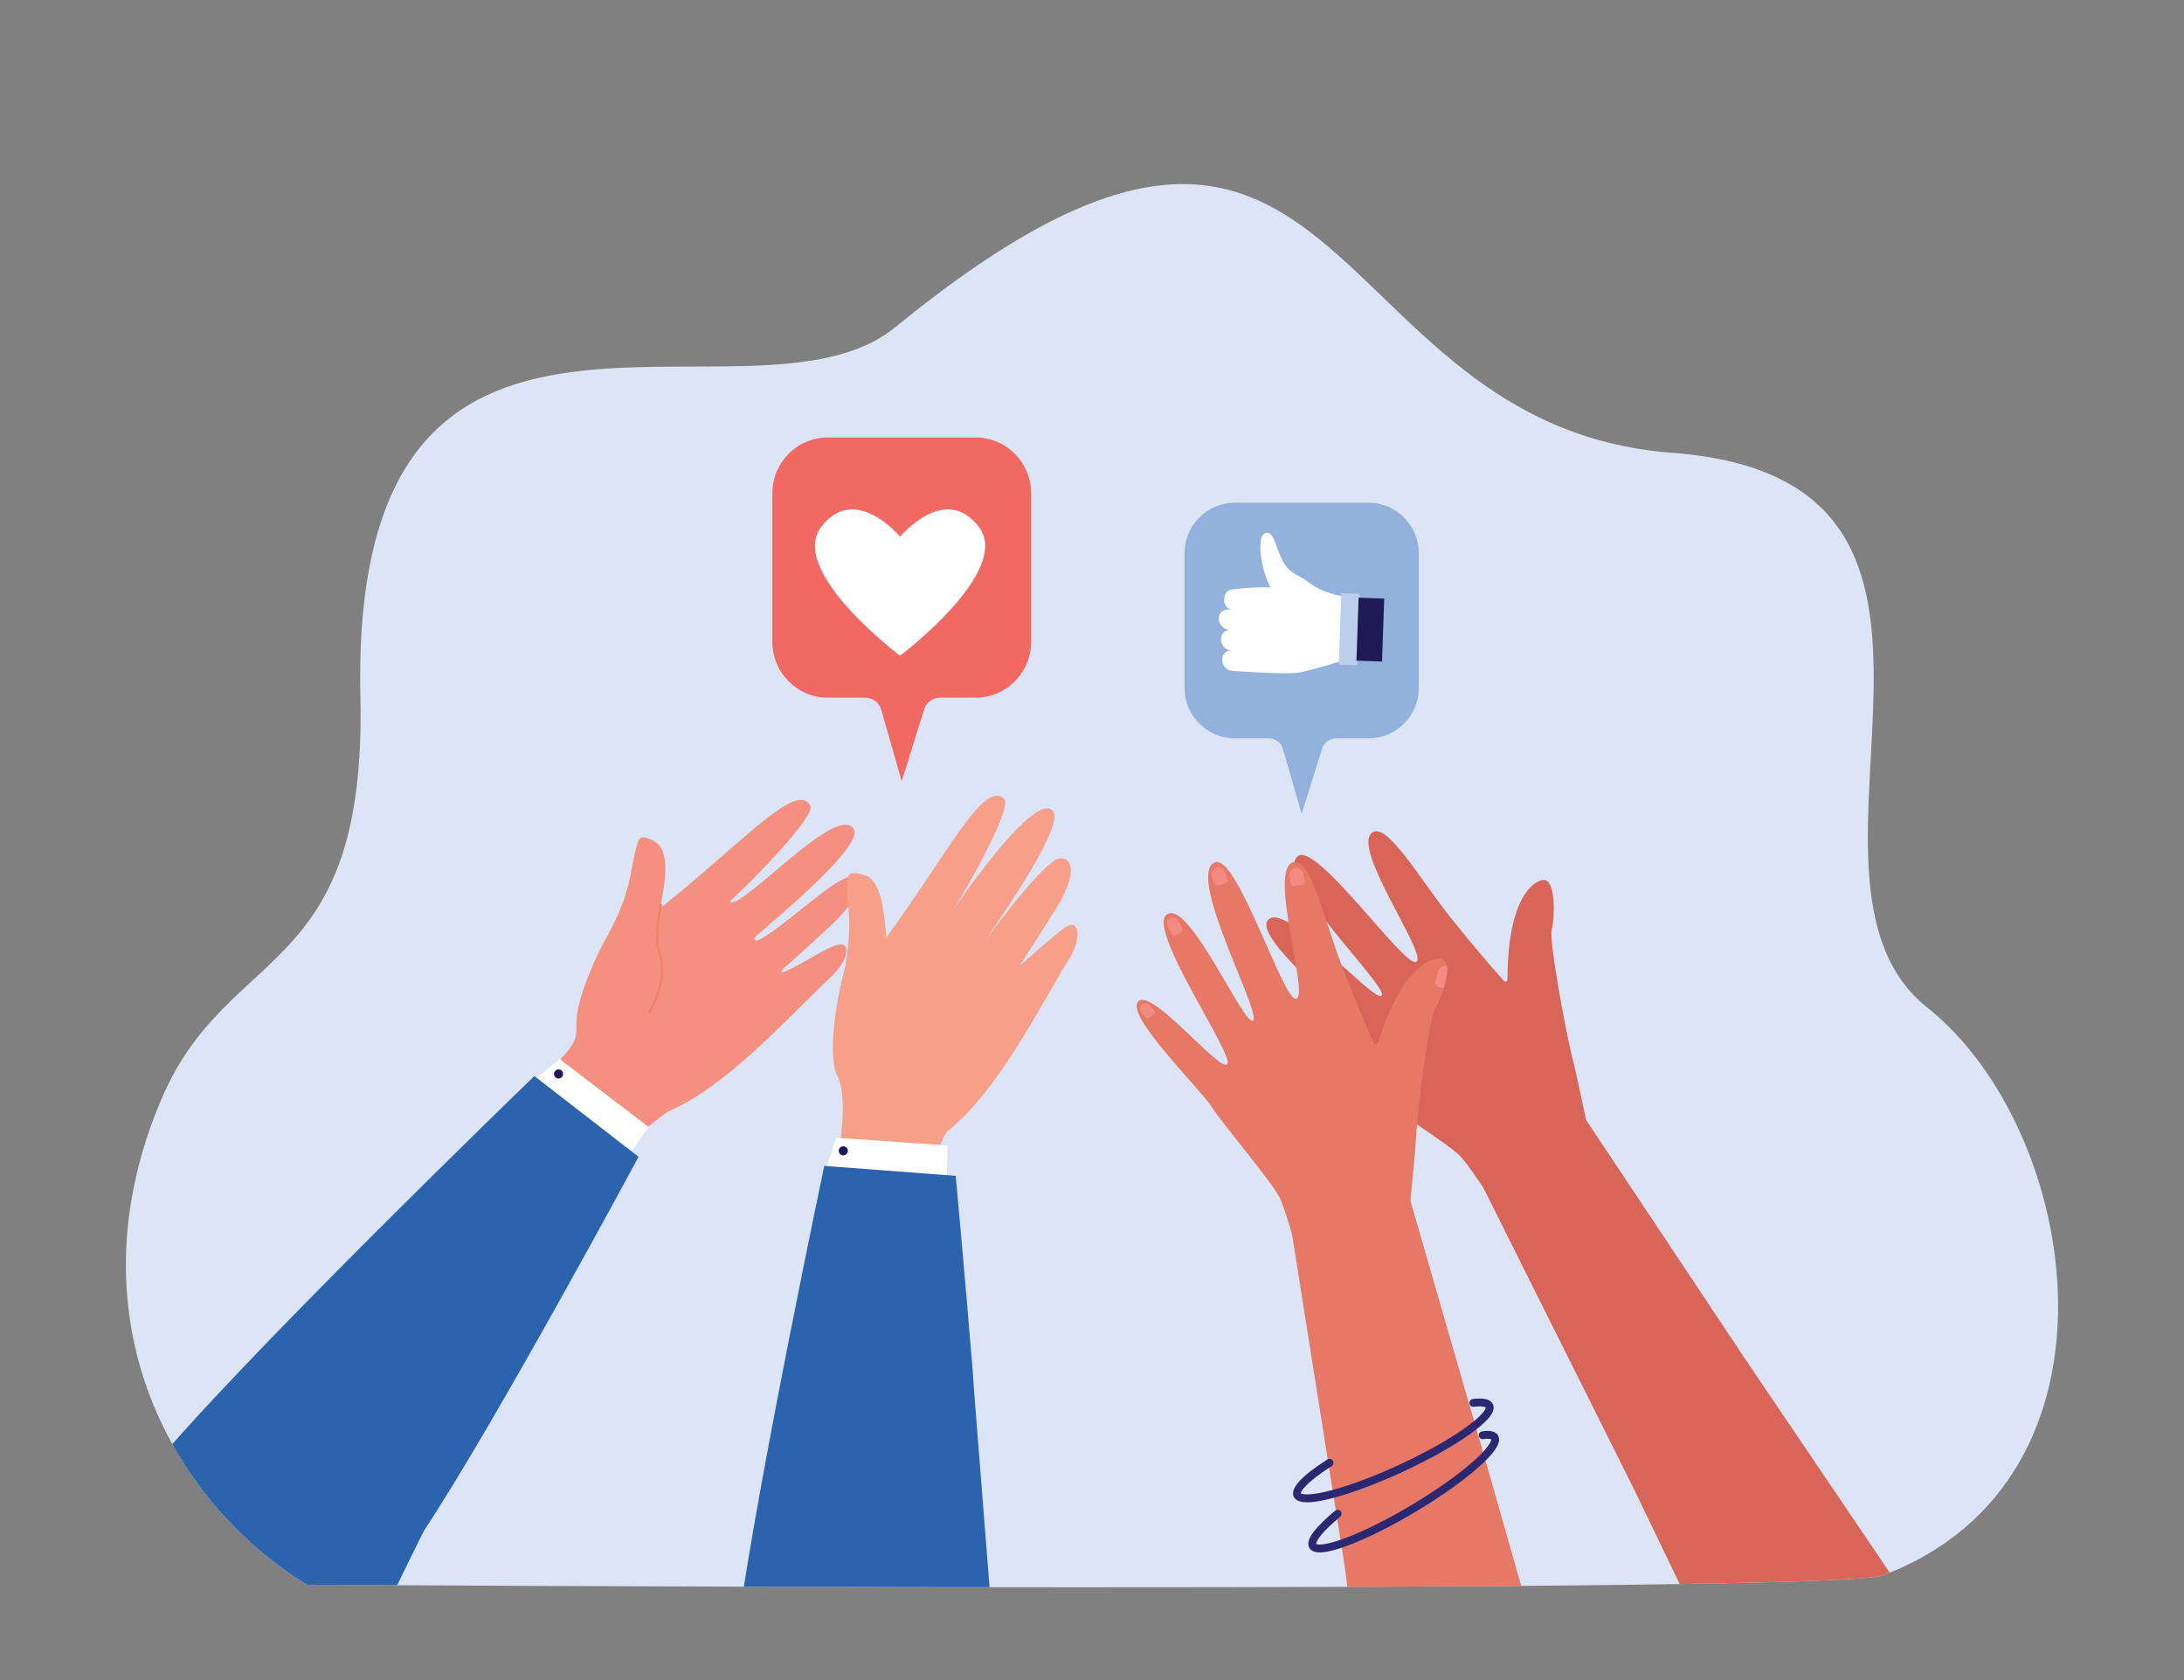 <?xml version="1.0" encoding="utf-8"?>
<!-- Generator: Adobe Illustrator 27.5.0, SVG Export Plug-In . SVG Version: 6.00 Build 0)  -->
<svg version="1.1" id="Layer_1" xmlns="http://www.w3.org/2000/svg" xmlns:xlink="http://www.w3.org/1999/xlink" x="0px" y="0px"
	 viewBox="0 0 2600 2000" style="enable-background:new 0 0 2600 2000;" xml:space="preserve">
<rect x="0" y="0" width="2600" height="2000" fill="#808080" stroke="none"/>
<style type="text/css">
	.st0{clip-path:url(#SVGID_00000015314374978586189090000013534229893971723151_);}
	.st1{fill:#DBE5F5;}
	.st2{fill:#D96559;}
	.st3{fill:#E87866;}
	.st4{fill:#2B2872;}
	.st5{fill:#F58A81;}
	.st6{fill:#F58F7F;}
	.st7{fill:#FFFFFF;}
	.st8{fill:#2B63AF;}
	.st9{fill:#1F1956;}
	.st10{fill:#F1806D;}
	.st11{fill:#F79F89;}
	.st12{fill:#F26863;}
	.st13{fill:#92B2DD;}
	.st14{fill:#BCCFEB;}
</style>
<g>
	<defs>
		<path id="SVGID_1_" d="M2241.83,1875.3c-60.68,23.07-1876.51,11.17-1876.51,11.17c-167.79-103.35-281.23-325.59-172.87-578.68
			c79.44-185.55,244.03-140.97,236.58-478.15c-12.91-584.52,464.19-299.23,636.61-440.01c544.45-444.52,496,117.03,925.08,149.39
			c430.77,32.49,107.23,504.28,303.85,660.57C2476.72,1344.36,2544.64,1760.18,2241.83,1875.3z"/>
	</defs>
	<clipPath id="SVGID_00000061444978444054342940000013040471295849454499_">
		<use xlink:href="#SVGID_1_"  style="overflow:visible;"/>
	</clipPath>
	<g style="clip-path:url(#SVGID_00000061444978444054342940000013040471295849454499_);">
		<path class="st1" d="M2241.83,1875.3c-60.68,23.07-1876.51,11.17-1876.51,11.17c-167.79-103.35-281.23-325.59-172.87-578.68
			c79.44-185.55,244.03-140.97,236.58-478.15c-12.91-584.52,464.19-299.23,636.61-440.01c544.45-444.52,496,117.03,925.08,149.39
			c430.77,32.49,107.23,504.28,303.85,660.57C2476.72,1344.36,2544.64,1760.18,2241.83,1875.3z"/>
	</g>
	<g style="clip-path:url(#SVGID_00000061444978444054342940000013040471295849454499_);">
		<g>
			<g>
				<g>
					<g>
						<path class="st2" d="M1849.73,1083.93c-0.15,9.32-1.18,18.02-2.43,22.69c-3.69,13.77,18.43,129.06,23.53,148.37
							c5.1,19.32,18.38,83.07,18.38,83.07l-117.55,84.57c0,0-19.81-30.75-31.88-44.86c-12.06-14.12-90.92-63.13-111.36-80.07
							c-20.44-16.94-131.26-72.67-120.5-93.15c10.75-20.48,119.26,52.4,123.48,39.17c4.22-13.21-139.4-123.28-122.5-147.72
							c18.87-27.29,128.09,99.89,136.04,89.12s-129.29-141.88-99.99-165.83c22.3-18.24,129.21,136.14,141.47,125.55
							c12.27-10.61-78.2-135.26-52.93-153.65c17.82-12.97,56.46,54.75,93.5,101.21c28.75,36.08,53.64,64.44,63.33,75.32
							c1.5,1.68,4.28,0.61,4.28-1.64c0.11-87.96,25.54-115.08,41.6-118.43c0.8-0.17,1.57-0.21,2.29-0.14
							C1847.49,1048.41,1850.01,1067.16,1849.73,1083.93z"/>
					</g>
					<g>
						<path class="st2" d="M2078.35,1618.98l191.26,282.6c-40.31,4.81-80.6,8.32-120.79,10.81c-44.76,2.79-89.41,4.32-133.87,5.03
							l-69.06-143.31l-15.95-31.91l-10.89-21.8l-16.58-33.17l-136.64-273.45l-0.01-0.03l-0.96-1.95l123.33-78.54l0.01,0.01l0.01,0
							l0.02,0.02l155.98,234.38l13.24,19.89L2078.35,1618.98z"/>
					</g>
				</g>
			</g>
			<g>
				<g>
					<path class="st3" d="M1722.52,1149.62c1.05,6.86-0.9,17.02-3.85,26.68c-0.38,1.24-0.78,2.49-1.19,3.71
						c-2.96,8.84-6.56,16.83-9.15,20.91c-7.68,12.02-21.31,128.61-22.26,148.57c-0.8,16.63-5.49,64.46-7.02,79.89
						c-0.31,3.08-0.49,4.86-0.49,4.86l-137.57,45.23c0,0-1.12-4.09-2.88-10.17c-3.4-11.76-9.22-30.94-14.01-42.21
						c-7.24-17.1-67.67-87.59-82.06-109.91c-14.39-22.31-103.27-108.84-86.83-125.12c16.41-16.29,97.93,85.89,105.94,74.56
						c8-11.33-95.79-159.56-72.31-177.76c26.21-20.34,92.05,133.84,102.87,125.95c10.82-7.88-80.54-174.24-45.38-188.24
						c26.76-10.67,82.18,168.74,97.08,162.34c14.89-6.41-33.82-152.54-4.17-162.45c20.9-7,37.34,69.21,58.66,124.67
						c16.54,43.07,31.73,77.61,37.69,90.9c0.93,2.05,3.9,1.87,4.59-0.27c26.6-83.83,59.02-102.04,75.34-100.39
						c0.81,0.08,1.55,0.26,2.22,0.55C1720.46,1143.06,1721.95,1145.85,1722.52,1149.62z"/>
				</g>
				<g>
					<path class="st3" d="M1819.08,1916.58c-15.5-0.28-30.97-0.58-46.4-0.89c-31.49-0.63-62.83-1.29-93.97-1.79l-0.01,0
						c-24.02-0.41-47.92-0.73-71.7-0.89l-5.78-45.91l-5.59-35.23l-3.82-24.07l0-0.01l-5.81-36.6l0-0.01l-47.88-301.86l-0.01-0.03
						l0-0.05l-0.34-2.15l141.28-37.74l0,0.02l0.01,0.01l0.01,0.02l78.13,270.49l6.63,22.95l10.46,36.25l0,0.01L1819.08,1916.58z"/>
				</g>
				<g>
					<path class="st4" d="M1574.26,1847.91c-7.93,0.63-12.97-1.1-15.4-5.17c-4.34-7.25,3.21-16.9,5.69-20.07
						c5.37-6.86,13.74-15.02,24.89-24.25c1.99-1.64,4.93-1.37,6.58,0.62c1.65,1.99,1.37,4.93-0.62,6.58
						c-24.81,20.55-28.99,30.39-28.51,32.32c1.32,1.18,10.56,2.25,36.19-7.51c22.12-8.43,49.64-22.23,77.47-38.86
						c27.83-16.63,53.02-34.32,70.93-49.8c20.71-17.91,24.17-26.55,23.77-28.3c-0.28-0.2-2.29-1.37-9.46-0.3
						c-2.54,0.37-4.93-1.38-5.31-3.93c-0.38-2.55,1.38-4.93,3.93-5.31c3.64-0.54,14.72-2.19,18.86,4.74
						c4.72,7.9-2.98,20.26-24.22,38.89c-18.4,16.15-44.57,34.62-73.71,52.03c-29.13,17.41-57.81,31.7-80.75,40.25
						C1591.76,1844.64,1581.73,1847.32,1574.26,1847.91z"/>
				</g>
				<g>
					<path class="st4" d="M1560.98,1788.17c-11.61,0.92-18.37-1.25-20.82-6.55c-6.62-14.26,28.56-36.81,40.11-44.21
						c2.17-1.39,5.06-0.76,6.45,1.41c1.39,2.17,0.76,5.06-1.41,6.45c-30.98,19.85-36.98,30.23-36.67,32.41
						c1.19,1.31,10.27,3.34,36.77-3.71c22.88-6.08,51.68-16.95,81.09-30.59c29.41-13.64,56.3-28.61,75.73-42.15
						c22.46-15.66,26.8-23.89,26.58-25.67c-0.31-0.28-2.97-2.19-14.3-0.88c-2.6,0.29-4.88-1.54-5.18-4.1
						c-0.3-2.56,1.54-4.88,4.1-5.18c8.55-0.98,20.31-1.42,23.86,6.22c3.87,8.34-5.07,19.84-28.14,36.16
						c-19.98,14.14-47.94,29.8-78.72,44.08c-30.79,14.28-60.8,25.51-84.5,31.63C1575.95,1786.08,1567.66,1787.64,1560.98,1788.17z"
						/>
				</g>
			</g>
		</g>
		<g>
			<path class="st5" d="M1406.09,1109.73l-6.37,3.31c-1.87,0.97-4.2,0.24-5.17-1.63l-4.6-8.83c-1.83-3.53-0.45-7.91,3.07-9.75l0,0
				c3.53-1.83,7.91-0.45,9.75,3.07l4.78,9.18C1408.43,1106.77,1407.77,1108.86,1406.09,1109.73z"/>
		</g>
		<g>
			<path class="st5" d="M1458.94,1051.3l-7.89,2.79c-2.32,0.82-4.89-0.41-5.71-2.73l-2.7-7.65c-1.54-4.37,0.77-9.21,5.14-10.75l0,0
				c4.37-1.54,9.21,0.77,10.75,5.14l2.85,8.09C1462.12,1048.26,1461.02,1050.56,1458.94,1051.3z"/>
		</g>
		<g>
			<path class="st5" d="M1549.95,1053.36l-8.24,1.49c-2.42,0.44-4.76-1.19-5.2-3.61l-1.44-7.99c-0.82-4.56,2.24-8.97,6.8-9.79l0,0
				c4.56-0.82,8.97,2.24,9.79,6.8l1.52,8.44C1553.57,1050.88,1552.12,1052.97,1549.95,1053.36z"/>
		</g>
		<g>
			<path class="st5" d="M1722.52,1149.62c1.05,6.86-0.9,17.02-3.85,26.68l-6.14-1.46c-2.69-0.64-4.36-3.36-3.73-6.05l2.86-12.05
				C1712.81,1151.87,1717.63,1148.75,1722.52,1149.62z"/>
		</g>
		<g>
			<path class="st5" d="M1373.59,1207.32l-4.94,4.18c-1.44,1.22-3.61,1.04-4.83-0.4l-5.2-6.14c-2.29-2.71-1.95-6.81,0.76-9.1
				l0.04-0.04c2.71-2.29,6.8-1.95,9.1,0.76l5.43,6.42C1375.04,1204.28,1374.88,1206.23,1373.59,1207.32z"/>
		</g>
	</g>
	<g style="clip-path:url(#SVGID_00000061444978444054342940000013040471295849454499_);">
		<g>
			<g>
				<path class="st6" d="M634.55,1336.99c-6.92-9.16-13.47-18.1-19.65-26.86c15.95-13.97,50.11-43.86,64.1-63.04
					c0-0.01,0.01-0.02,0.02-0.02c12.61-18.92,3.34-21.94,9.71-48.98c6.1-26.58,20.75-59.61,33.9-83.36
					c12.16-21.9,22.51-45.54,27.56-70.97c8.5-45.69,10.04-48.09,17.42-46.69c5.54,0.97,14.36,5.3,17.73,9.79
					c12.37,16.72,4.52,51.53,0.78,74.35c99.39-79.58,161.89-151.66,178.53-122.13c6.55,11.62-64.66,85.53-93.25,111.46
					c-6.54,5.93,3.54,3.14,4.7,2.49c35.97-20.04,121.63-113.08,140.1-86.59c13.4,19.2-87.9,103.25-115.98,127.85
					c-5.03,4.4-0.09,6.28,2.07,5.21c29.35-14.57,85.74-69.98,107.39-75.12c12.38-2.94,18.34,18.09-12.86,49.88
					c-10.35,10.54-49.01,45.3-65.38,60.04c-4.22,3.8-0.05,3.41,2.14,2.54c19.82-7.86,50.81-29.63,64.61-32.31
					c15.44-2.99,11.23,19.25-8.29,37.75c-55.1,52.22-124.23,130.59-194.57,160.85c-25.73,18.31-48.92,39.64-68.04,61.78
					C691.22,1370.35,660.69,1354.19,634.55,1336.99z"/>
			</g>
			<g>
				<g>
					<polygon class="st7" points="741.45,1385.88 771.96,1341.46 666.39,1260.77 627.24,1292.28 					"/>
				</g>
				<path class="st8" d="M636.16,1280.96l124.05,96.14c0,0-169.07,314.32-255,444.35c-0.44-0.2-63.17,128.75-63.61,128.55
					c-76.62-34.41-202.03-124.92-268.13-193.55C276.12,1628.62,636.16,1280.96,636.16,1280.96z"/>
				<g>
					<path class="st9" d="M670,1280.43c-1.08,2.79-4.21,4.18-7,3.1c-2.79-1.08-4.18-4.21-3.1-7c1.08-2.79,4.21-4.18,7-3.1
						C669.68,1274.5,671.07,1277.64,670,1280.43z"/>
				</g>
			</g>
			<g>
				<path class="st10" d="M772.42,1205.28c0.1,0.11,0.22,0.21,0.36,0.29c0.62,0.34,1.39,0.11,1.73-0.51
					c14.89-27.47,18.71-50.59,11.66-70.66c-6.44-18.35,1.81-56.51,1.89-56.89c0.15-0.69-0.28-1.37-0.97-1.52
					c-0.69-0.15-1.37,0.28-1.52,0.97c-0.35,1.59-8.49,39.25-1.81,58.28c6.8,19.36,3.04,41.8-11.49,68.61
					C772.01,1204.32,772.09,1204.89,772.42,1205.28z"/>
			</g>
		</g>
		<g>
			<g>
				<path class="st11" d="M985.51,1412.72c7.46-1.93,29.38-102.36,10.15-134.57c-1.46-2.45-1.88-5.85-2.5-9.48
					c-5.2-30.24,4.02-76.5,3.87-76.66c4.56-26.52,8.3-33.92,10.72-50.3c2.37-15.13,3.52-34.95,3.27-44.38
					c-0.1-14.29-5.91-53.38,0.55-56.77c3.84-2.21,13.83-0.43,18.66,1.39c20.73,7.48,22.68,51.9,24.96,74.06
					c75.09-102.81,116.55-188.75,140.34-164.6c9.36,9.5-40.02,99.47-60.82,131.98c-4.76,7.44,92.98-139.79,117.75-119.07
					c17.95,15.03-57.81,122.66-78.47,153.75c-3.7,5.57,67.22-93.19,87.34-96.13c12.59-1.84,22.43,12.66,0.64,51.5
					c-7.23,12.88-35.44,56.55-47.38,75.06c-3.08,4.77,44.01-40,56.63-46.2c14.12-6.93,15.87,15.64,1.88,38.6
					c-39.5,64.82-85.72,158.56-145.68,206.17c-20.17,27.93-15,94.22-16.18,96.69C1072.58,1439.16,993.77,1419.55,985.51,1412.72z"/>
			</g>
			<g>
				<g>
					<polygon class="st7" points="1126.95,1417.42 1127.93,1363.54 995.37,1354.4 980.07,1402.28 					"/>
				</g>
				<path class="st8" d="M981.27,1387.9l156.49,11.86c0,0,11.07,119.96,20.28,232.78c-0.62,0.94,22.53,283.95,21.92,284.88
					c-49.56,75.37-162.3-7.16-301.45,18.25C903.2,1757.85,981.27,1387.9,981.27,1387.9z"/>
				<g>
					<path class="st9" d="M1009.21,1368.82c0.64,2.92-1.21,5.8-4.13,6.45c-2.92,0.64-5.81-1.21-6.45-4.13
						c-0.64-2.92,1.21-5.8,4.13-6.44C1005.68,1364.05,1008.57,1365.9,1009.21,1368.82z"/>
				</g>
			</g>
		</g>
	</g>
	<g style="clip-path:url(#SVGID_00000061444978444054342940000013040471295849454499_);">
		<g>
			<path class="st12" d="M1161.32,520.73H985.64c-36.55,0-66.19,29.81-66.19,66.57v176.71c0,36.77,29.63,66.57,66.19,66.57h44.49
				c8.77,0,16.48,5.83,18.91,14.31l24.44,85.11l26.68-85.55c2.57-8.26,10.18-13.87,18.78-13.87h42.39
				c36.55,0,66.19-29.8,66.19-66.57V587.3C1227.51,550.54,1197.88,520.73,1161.32,520.73z"/>
		</g>
		<g>
			<path class="st7" d="M1165.23,627.05c-40.42-52.51-93.74,11.86-93.74,11.86s-53.33-64.36-93.74-11.86
				c-40.42,52.51,93.74,153.57,93.74,153.57S1205.65,679.55,1165.23,627.05z"/>
		</g>
	</g>
	<g style="clip-path:url(#SVGID_00000061444978444054342940000013040471295849454499_);">
		<g>
			<path class="st13" d="M1629.13,598.44h-159.06c-33.1,0-59.93,26.99-59.93,60.27V818.7c0,33.29,26.83,60.27,59.93,60.27h40.28
				c7.94,0,14.92,5.28,17.12,12.95l22.13,77.06l24.15-77.45c2.33-7.47,9.22-12.56,17.01-12.56h38.38c33.1,0,59.92-26.98,59.92-60.27
				V658.72C1689.06,625.43,1662.23,598.44,1629.13,598.44z"/>
		</g>
		<g>
			<g>
				<path class="st7" d="M1461.85,725.56l5.68,0.19c-5.77-0.2-10.34-5.11-10.14-10.92l0.11-3.14c0.2-5.81,5.08-10.4,10.85-10.2
					c0,0,23.54-2.97,44.2-2.27c-11.37-20.18-17.46-61.99-6.08-64.73c12.86-3.1,11.6,26.21,27.56,42.97c5.8,6.1,15.27,8.96,25,16.53
					c17.15,13.33,45.3,17.03,45.3,17.03l-2.27,74.34c0,0-47.57,14.8-59.29,15.79c-18.78,1.59-75.34-2.57-75.34-2.57l0,0
					c-7.06-0.24-12.65-6.25-12.41-13.35l0.03-0.78c0.2-5.81,5.08-10.4,10.85-10.2h0c-7.02-0.24-12.57-6.21-12.33-13.27l0.03-0.86
					c0.2-5.81,5.08-10.4,10.85-10.2l-0.3-0.01c-7.49-0.26-13.41-6.63-13.16-14.16l0,0C1451.19,729.96,1456.08,725.37,1461.85,725.56
					z"/>
			</g>
			<g>
				
					<rect x="1594.68" y="706.21" transform="matrix(-0.999 -0.034 0.034 -0.999 3184.734 1551.603)" class="st14" width="21.81" height="84.94"/>
			</g>
			<g>
				
					<rect x="1594.23" y="733.61" transform="matrix(0.034 -0.999 0.999 0.034 827.755 2354.148)" class="st9" width="75.02" height="30.49"/>
			</g>
		</g>
	</g>
</g>
</svg>
